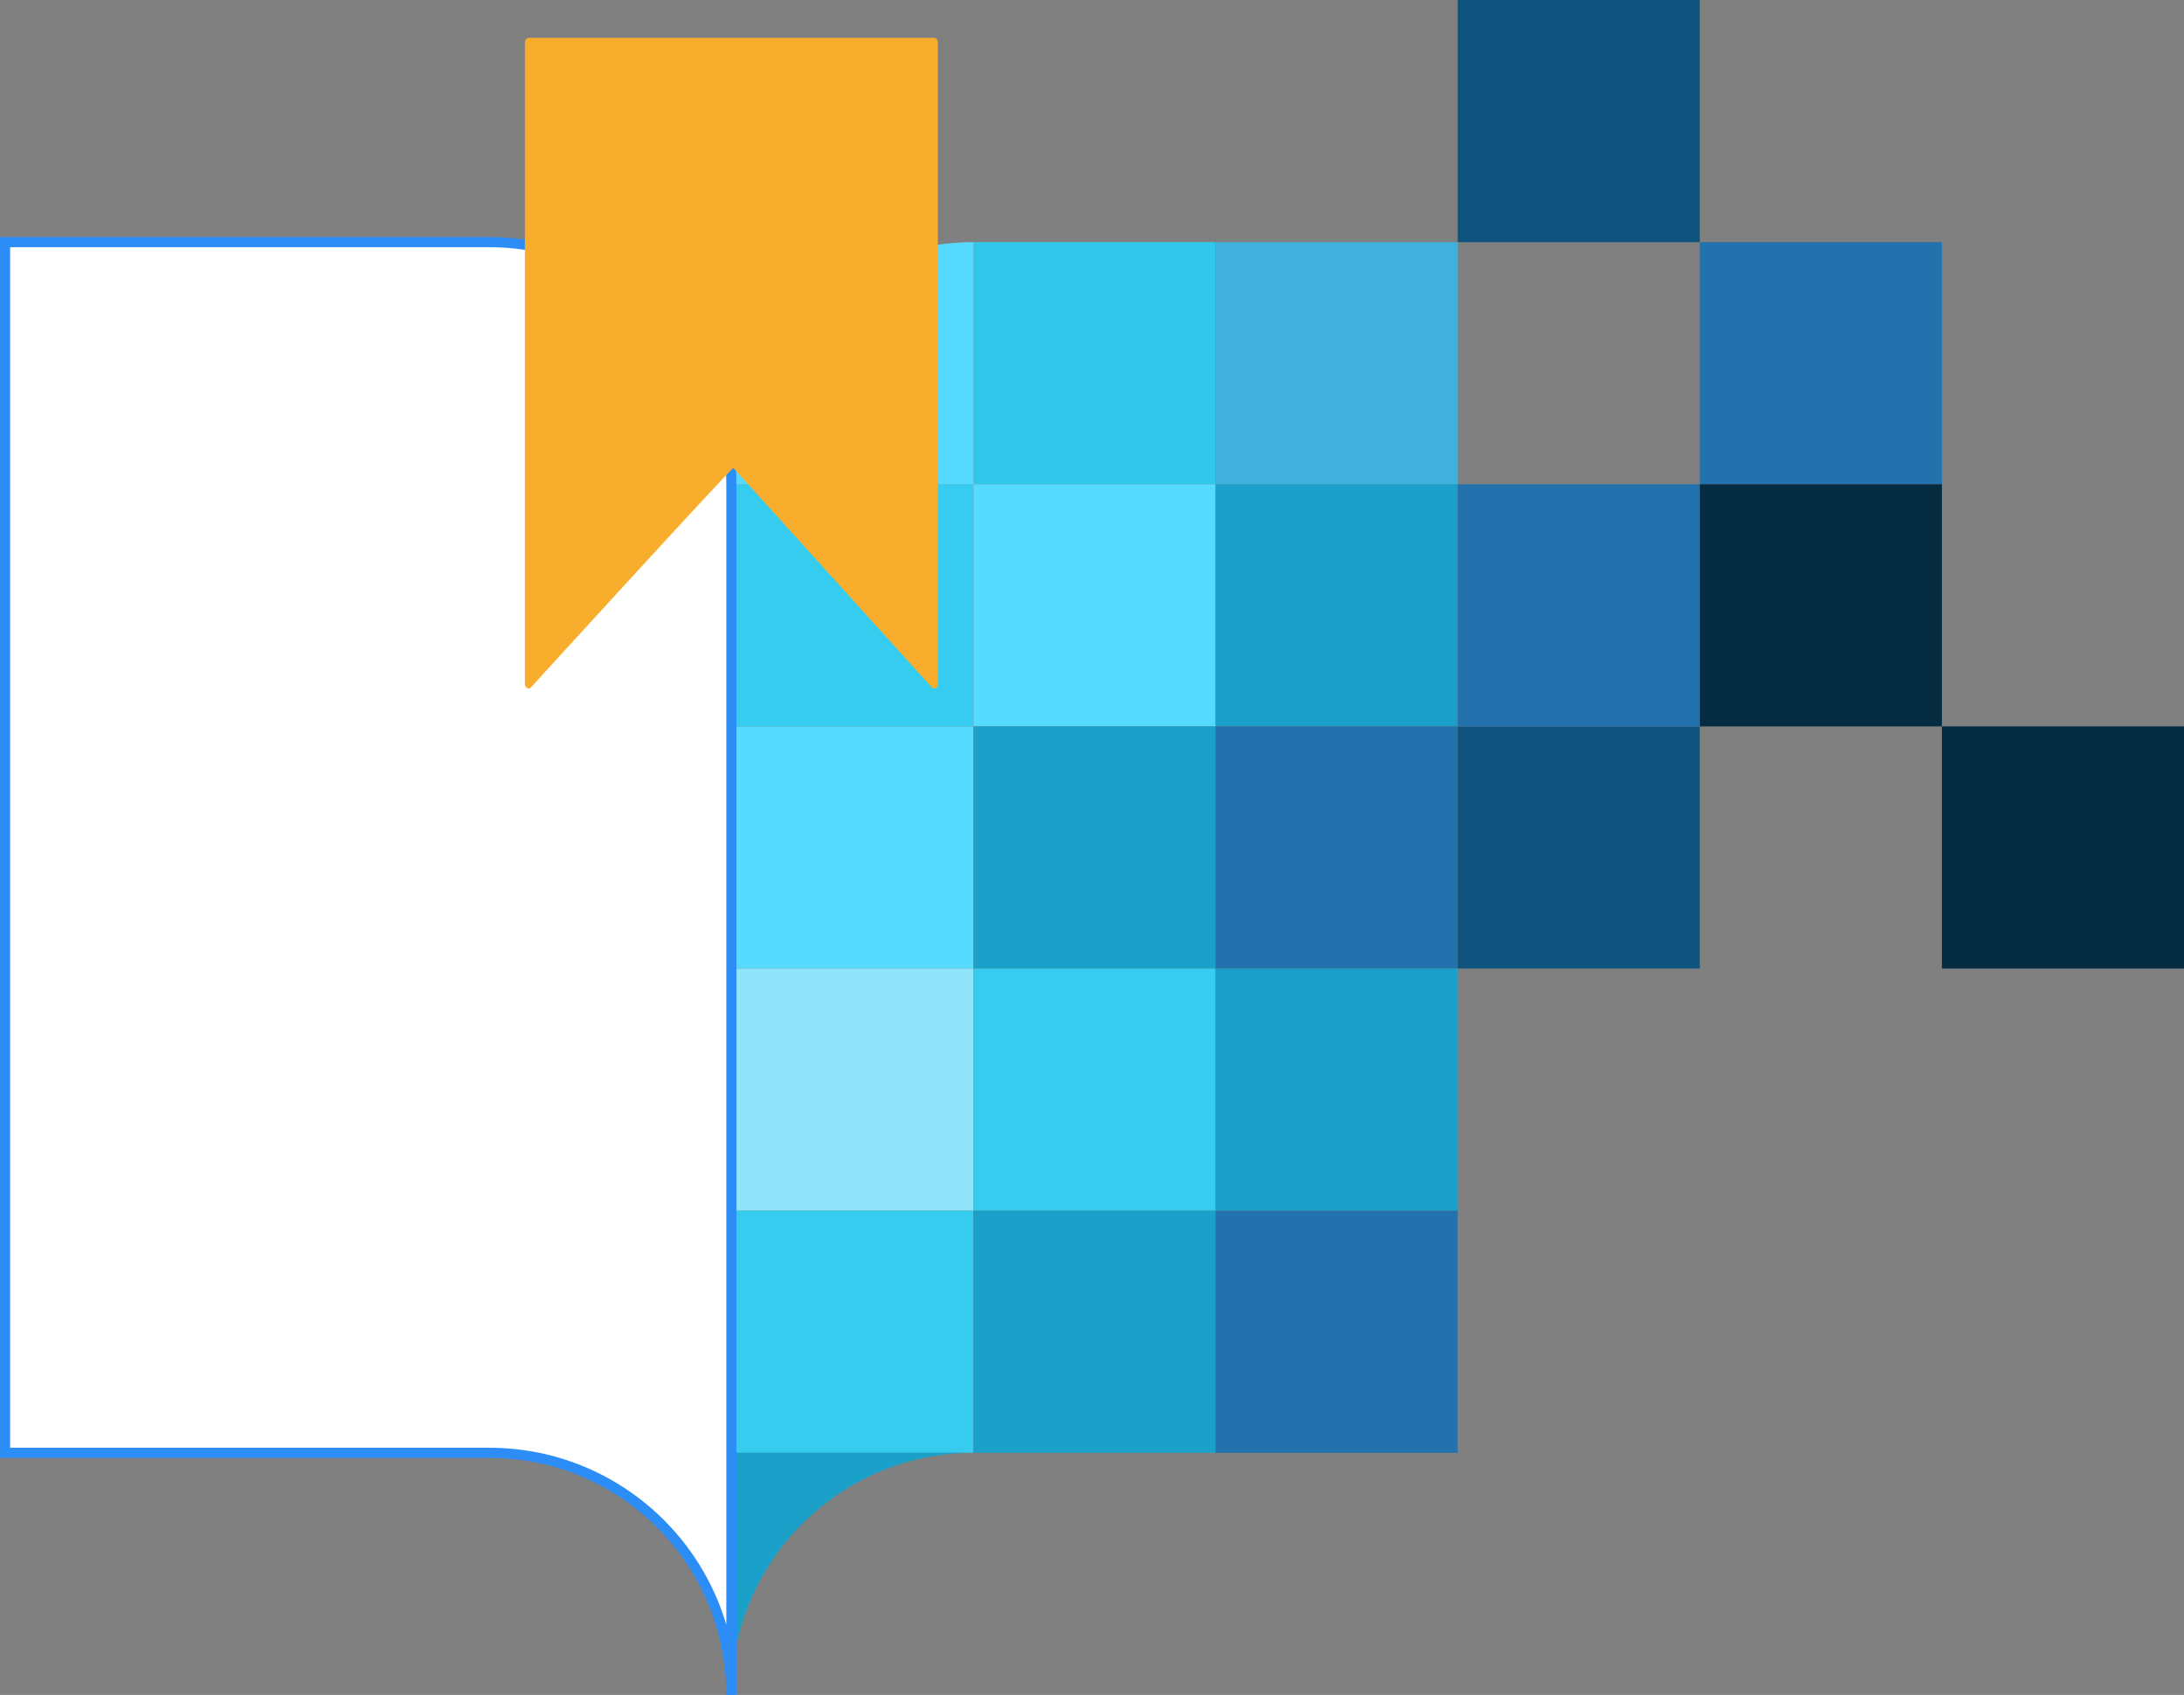<?xml version="1.0"?>
<svg xmlns="http://www.w3.org/2000/svg" viewBox="0 0 2158.4 1674.87">
  <rect x="0" y="0" width="2158.4" height="1674.87" fill="#808080" stroke="none"/>
  <defs>
    <style>.a{fill:#35ccef;}.b{fill:#57daff;}.c{fill:#8fe4f9;}.d{fill:#32c7ea;}.e{fill:#1ba0c9;}.f{fill:#40b1dd;}.g{fill:#0e547f;}.h{fill:#2372ad;}.i{fill:#042b3f;}.j{fill:#fff;stroke:#2d8df7;stroke-miterlimit:10;stroke-width:10px;}.k{fill:#f8ad2d;}</style>
  </defs>
  <rect class="a" x="722.8" y="478.53" width="239.27" height="239.27"/>
  <rect class="b" x="722.8" y="717.8" width="239.27" height="239.27"/>
  <rect class="c" x="722.8" y="957.07" width="239.27" height="239.27"/>
  <rect class="a" x="722.8" y="1196.34" width="239.27" height="239.27"/>
  <rect class="d" x="962.07" y="239.27" width="239.27" height="239.27"/>
  <rect class="b" x="962.07" y="478.53" width="239.27" height="239.27"/>
  <rect class="e" x="962.07" y="717.8" width="239.27" height="239.27"/>
  <rect class="a" x="962.07" y="957.07" width="239.27" height="239.27"/>
  <rect class="e" x="962.07" y="1196.34" width="239.27" height="239.27"/>
  <rect class="f" x="1201.33" y="239.27" width="239.27" height="239.27"/>
  <rect class="g" x="1440.6" width="239.27" height="239.27"/>
  <rect class="h" x="1679.87" y="239.27" width="239.27" height="239.27"/>
  <rect class="e" x="1201.33" y="478.53" width="239.27" height="239.27"/>
  <rect class="h" x="1201.33" y="717.8" width="239.27" height="239.27"/>
  <rect class="e" x="1201.33" y="957.07" width="239.27" height="239.27"/>
  <rect class="g" x="1440.6" y="717.8" width="239.27" height="239.27"/>
  <rect class="h" x="1440.6" y="478.53" width="239.27" height="239.27"/>
  <rect class="i" x="1679.87" y="478.53" width="239.27" height="239.27"/>
  <rect class="i" x="1919.14" y="717.8" width="239.27" height="239.27"/>
  <rect class="h" x="1201.33" y="1196.34" width="239.27" height="239.27"/>
  <path class="e" d="M2739.27,2806.74H2500V3046C2500,2913.87,2607.12,2806.74,2739.27,2806.74Z" transform="translate(-1777.2 -1371.14)"/>
  <path class="b" d="M2739.27,1610.41c-132.15,0-239.27,107.12-239.27,239.26h239.27Z" transform="translate(-1777.2 -1371.14)"/>
  <path class="j" d="M2260.73,1610.41H1782.2V2806.74h478.53c132.15,0,239.27,107.13,239.27,239.27V1849.67C2500,1717.53,2392.88,1610.41,2260.73,1610.41Z" transform="translate(-1777.2 -1371.14)"/>
  <path class="k" d="M2698.46,2050.78l-196.52-217.24c-1.19-1-200.4,217.24-200.4,217.24-2.44,2-5.61-.31-5.61-4.12V1413.42c0-2.69,1.64-4.86,3.67-4.86h400.8c2,0,3.67,2.17,3.67,4.86v633.24C2704.07,2050.47,2700.9,2052.8,2698.46,2050.78Z" transform="translate(-1777.2 -1371.14)"/>
</svg>
